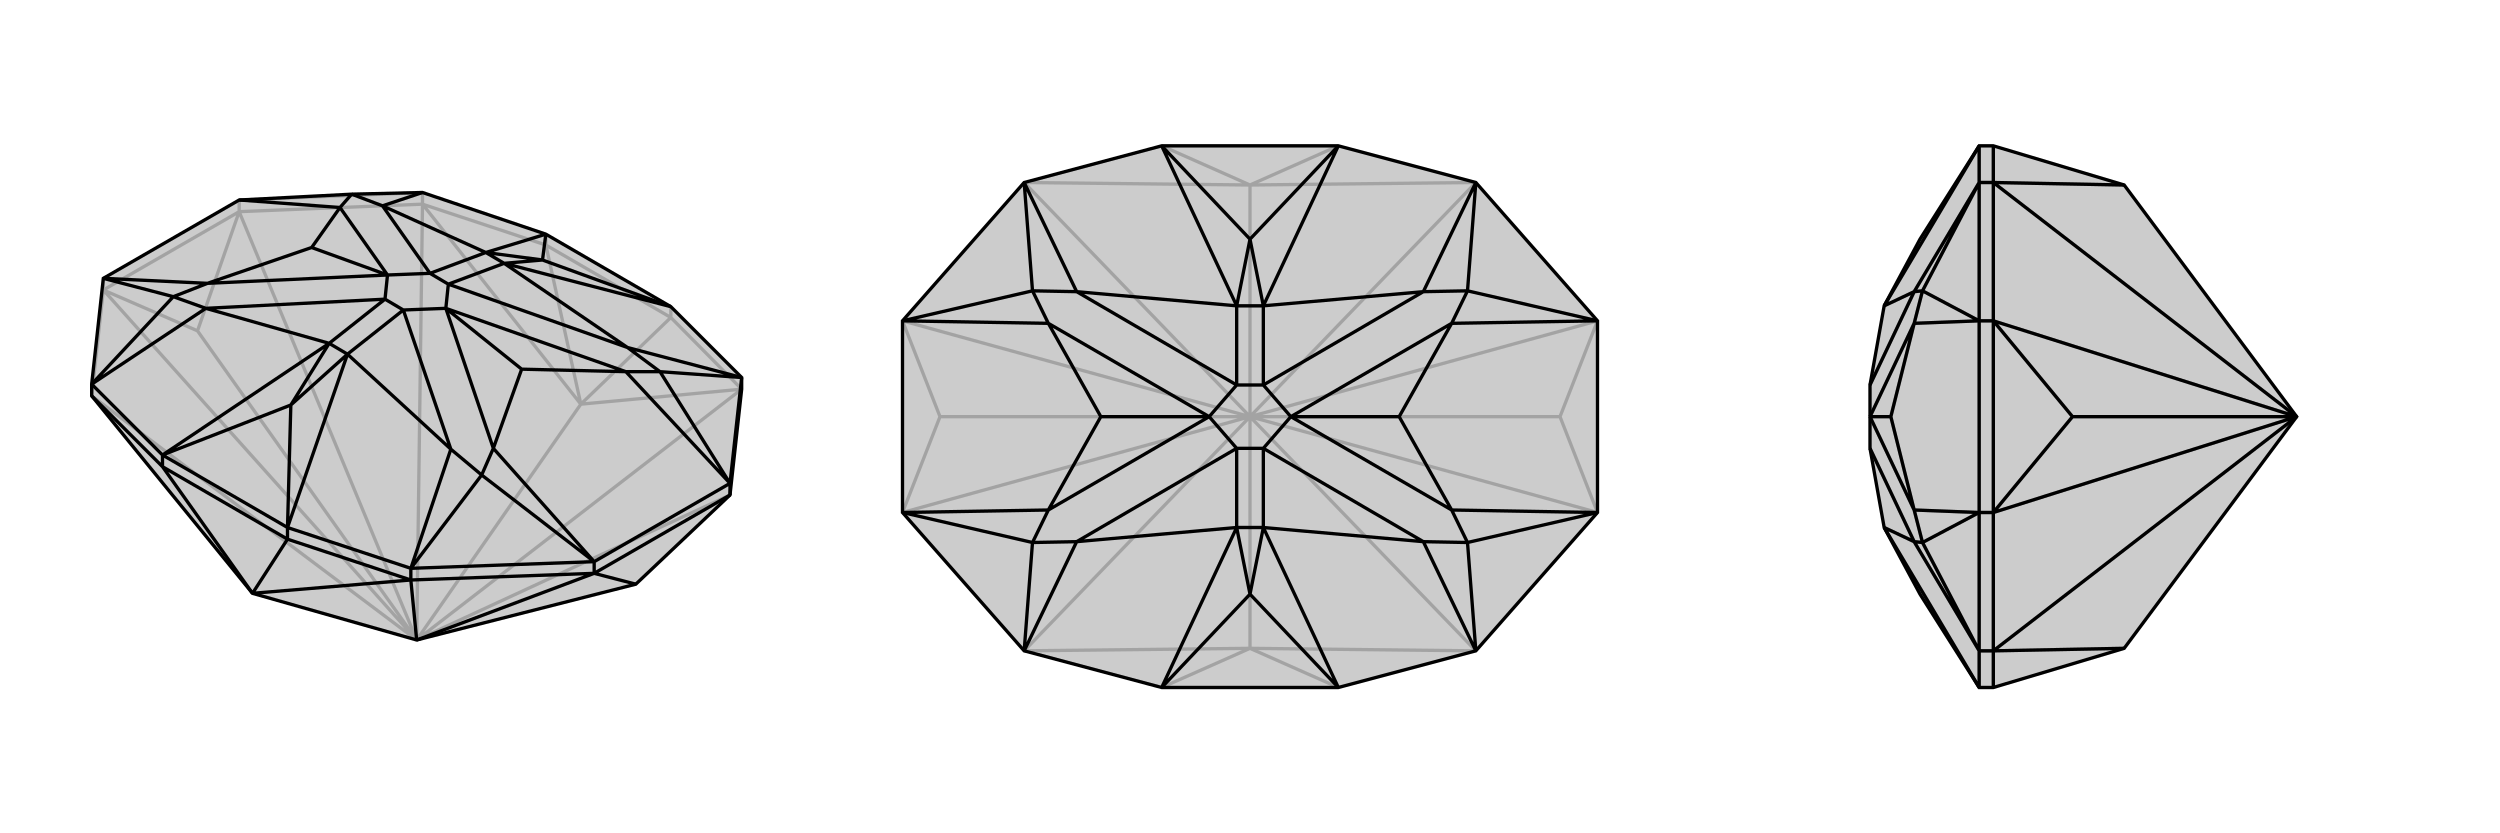 <svg xmlns="http://www.w3.org/2000/svg" viewBox="0 0 3000 1000">
    <g stroke="currentColor" stroke-width="4" fill="none" transform="translate(0 59)">
        <path fill="currentColor" stroke="none" fill-opacity=".2" d="M303,653L110,416L110,402L124,275L287,181L422,174L507,172L655,222L805,309L890,394L890,408L876,535L763,642L500,709z" />
<path stroke-opacity=".2" d="M500,709L697,426M500,709L110,416M500,709L507,186M500,709L890,408M500,709L124,289M500,709L287,195M500,709L237,338M500,709L876,535M287,195L507,186M287,195L287,181M124,289L110,416M124,289L124,275M507,186L507,172M890,408L697,426M890,408L805,322M507,186L697,426M507,186L655,235M697,426L805,322M697,426L655,235M124,289L237,338M287,195L237,338M124,289L287,195M655,235L655,222M805,322L805,309M805,322L655,235M287,181L507,172" />
<path d="M303,653L110,416L110,402L124,275L287,181L422,174L507,172L655,222L805,309L890,394L890,408L876,535L763,642L500,709z" />
<path d="M500,709L493,637M500,709L713,629M713,629L493,637M713,629L713,615M876,535L876,521M493,637L493,623M493,637L303,653M493,637L345,588M110,416L195,501M303,653L345,588M303,653L195,501M713,629L763,642M876,535L713,629M195,501L195,487M345,588L345,574M345,588L195,501M713,615L876,521M713,615L493,623M876,521L890,394M110,402L195,487M493,623L345,574M195,487L345,574M713,615L592,479M713,615L578,511M876,521L751,387M876,521L792,387M287,181L408,190M124,275L249,281M124,275L208,297M110,402L208,297M110,402L247,311M493,623L578,511M493,623L541,480M507,172L459,188M890,394L792,387M890,394L753,358M345,574L417,366M345,574L349,427M805,309L605,257M805,309L651,253M655,222L583,244M655,222L651,253M195,487L395,353M195,487L349,427M417,366L349,427M349,427L395,353M605,257L651,253M651,253L583,244M249,281L208,297M208,297L247,311M592,479L578,511M578,511L541,480M408,190L422,174M422,174L459,188M751,387L792,387M792,387L753,358M395,353L247,311M247,311L462,300M417,366L541,480M541,480L484,313M583,244L459,188M459,188L516,269M605,257L753,358M753,358L538,282M408,190L374,238M408,190L465,271M249,281L374,238M249,281L465,271M374,238L465,271M592,479L626,384M592,479L535,311M751,387L626,384M751,387L535,311M626,384L535,311M417,366L395,353M395,353L462,300M417,366L484,313M605,257L583,244M583,244L516,269M605,257L538,282M462,300L465,271M484,313L535,311M516,269L465,271M538,282L535,311M462,300L462,300M484,313L484,313M516,269L516,269M538,282L538,282M465,271L465,271M535,311L535,311M462,300L484,313M516,269L538,282" />
    </g>
    <g stroke="currentColor" stroke-width="4" fill="none" transform="translate(1000 0)">
        <path fill="currentColor" stroke="none" fill-opacity=".2" d="M83,615L229,781L394,825L606,825L771,781L917,615L917,385L771,219L606,175L394,175L229,219L83,385z" />
<path stroke-opacity=".2" d="M500,500L500,222M500,500L500,778M500,500L229,781M500,500L229,219M500,500L771,219M500,500L771,781M500,500L83,615M500,500L83,385M500,500L128,500M500,500L917,385M500,500L917,615M500,500L872,500M771,219L500,222M771,781L500,778M229,781L500,778M229,219L500,222M500,778L606,825M500,778L394,825M500,222L606,175M500,222L394,175M83,615L128,500M83,385L128,500M917,385L872,500M917,615L872,500" />
<path d="M83,615L229,781L394,825L606,825L771,781L917,615L917,385L771,219L606,175L394,175L229,219L83,385z" />
<path d="M917,615L742,612M917,615L761,651M917,385L742,388M917,385L761,349M83,385L258,388M83,385L239,349M83,615L258,612M83,615L239,651M229,781L239,651M229,781L292,650M771,781L761,651M771,781L708,650M229,219L239,349M229,219L292,350M771,219L761,349M771,219L708,350M606,825L516,633M606,825L500,713M606,175L516,367M606,175L500,287M394,175L484,367M394,175L500,287M394,825L484,633M394,825L500,713M516,633L500,713M500,713L484,633M516,367L500,287M500,287L484,367M258,612L239,651M239,651L292,650M742,612L761,651M761,651L708,650M258,388L239,349M239,349L292,350M742,388L761,349M761,349L708,350M484,633L292,650M292,650L484,538M516,633L708,650M708,650L516,538M484,367L292,350M292,350L484,462M516,367L708,350M708,350L516,462M258,388L321,500M258,388L451,500M258,612L321,500M258,612L451,500M321,500L451,500M742,612L679,500M742,612L549,500M742,388L679,500M742,388L549,500M679,500L549,500M516,633L484,633M484,633L484,538M516,633L516,538M516,367L484,367M484,367L484,462M516,367L516,462M484,538L451,500M516,538L549,500M484,462L451,500M516,462L549,500M484,538L484,538M516,538L516,538M484,462L484,462M516,462L516,462M484,538L516,538M484,462L516,462" />
    </g>
    <g stroke="currentColor" stroke-width="4" fill="none" transform="translate(2000 0)">
        <path fill="currentColor" stroke="none" fill-opacity=".2" d="M549,778L392,825L375,825L304,713L261,633L244,538L244,538L244,500L244,500L244,500L244,462L244,462L261,367L304,287L375,175L392,175L549,222L756,500z" />
<path stroke-opacity=".2" d="M756,500L392,781M756,500L392,219M756,500L392,615M756,500L392,385M756,500L487,500M392,385L392,219M392,385L375,385M392,615L392,781M392,615L375,615M392,781L375,781M392,219L375,219M392,781L549,778M392,781L392,825M392,219L549,222M392,219L392,175M392,615L487,500M392,385L487,500M392,615L392,385M375,385L375,615M375,385L375,219M375,615L375,781M375,781L375,825M375,219L375,175M375,385L297,388M375,385L307,349M375,615L297,612M375,615L307,651M375,781L307,651M375,781L297,650M375,219L307,349M375,219L297,350M375,175L261,367M375,825L261,633M297,612L307,651M307,651L297,650M297,388L307,349M307,349L297,350M261,633L297,650M297,650L244,538M261,367L297,350M297,350L244,462M297,388L269,500M297,388L244,500M297,612L269,500M297,612L244,500M269,500L244,500" />
<path d="M549,778L392,825L375,825L304,713L261,633L244,538L244,538L244,500L244,500L244,500L244,462L244,462L261,367L304,287L375,175L392,175L549,222L756,500z" />
<path d="M756,500L392,219M756,500L392,781M756,500L392,385M756,500L392,615M756,500L487,500M392,615L392,781M392,615L375,615M392,385L392,219M392,385L375,385M392,781L375,781M392,219L375,219M392,219L549,222M392,219L392,175M392,781L549,778M392,781L392,825M392,385L487,500M392,615L487,500M392,385L392,615M375,615L375,385M375,615L375,781M375,385L375,219M375,781L375,825M375,219L375,175M375,615L297,612M375,615L307,651M375,385L297,388M375,385L307,349M375,781L307,651M375,781L297,650M375,219L307,349M375,219L297,350M375,825L261,633M375,175L261,367M297,612L307,651M307,651L297,650M297,388L307,349M307,349L297,350M261,633L297,650M297,650L244,538M261,367L297,350M297,350L244,462M297,612L269,500M297,612L244,500M297,388L269,500M297,388L244,500M269,500L244,500" />
    </g>
</svg>